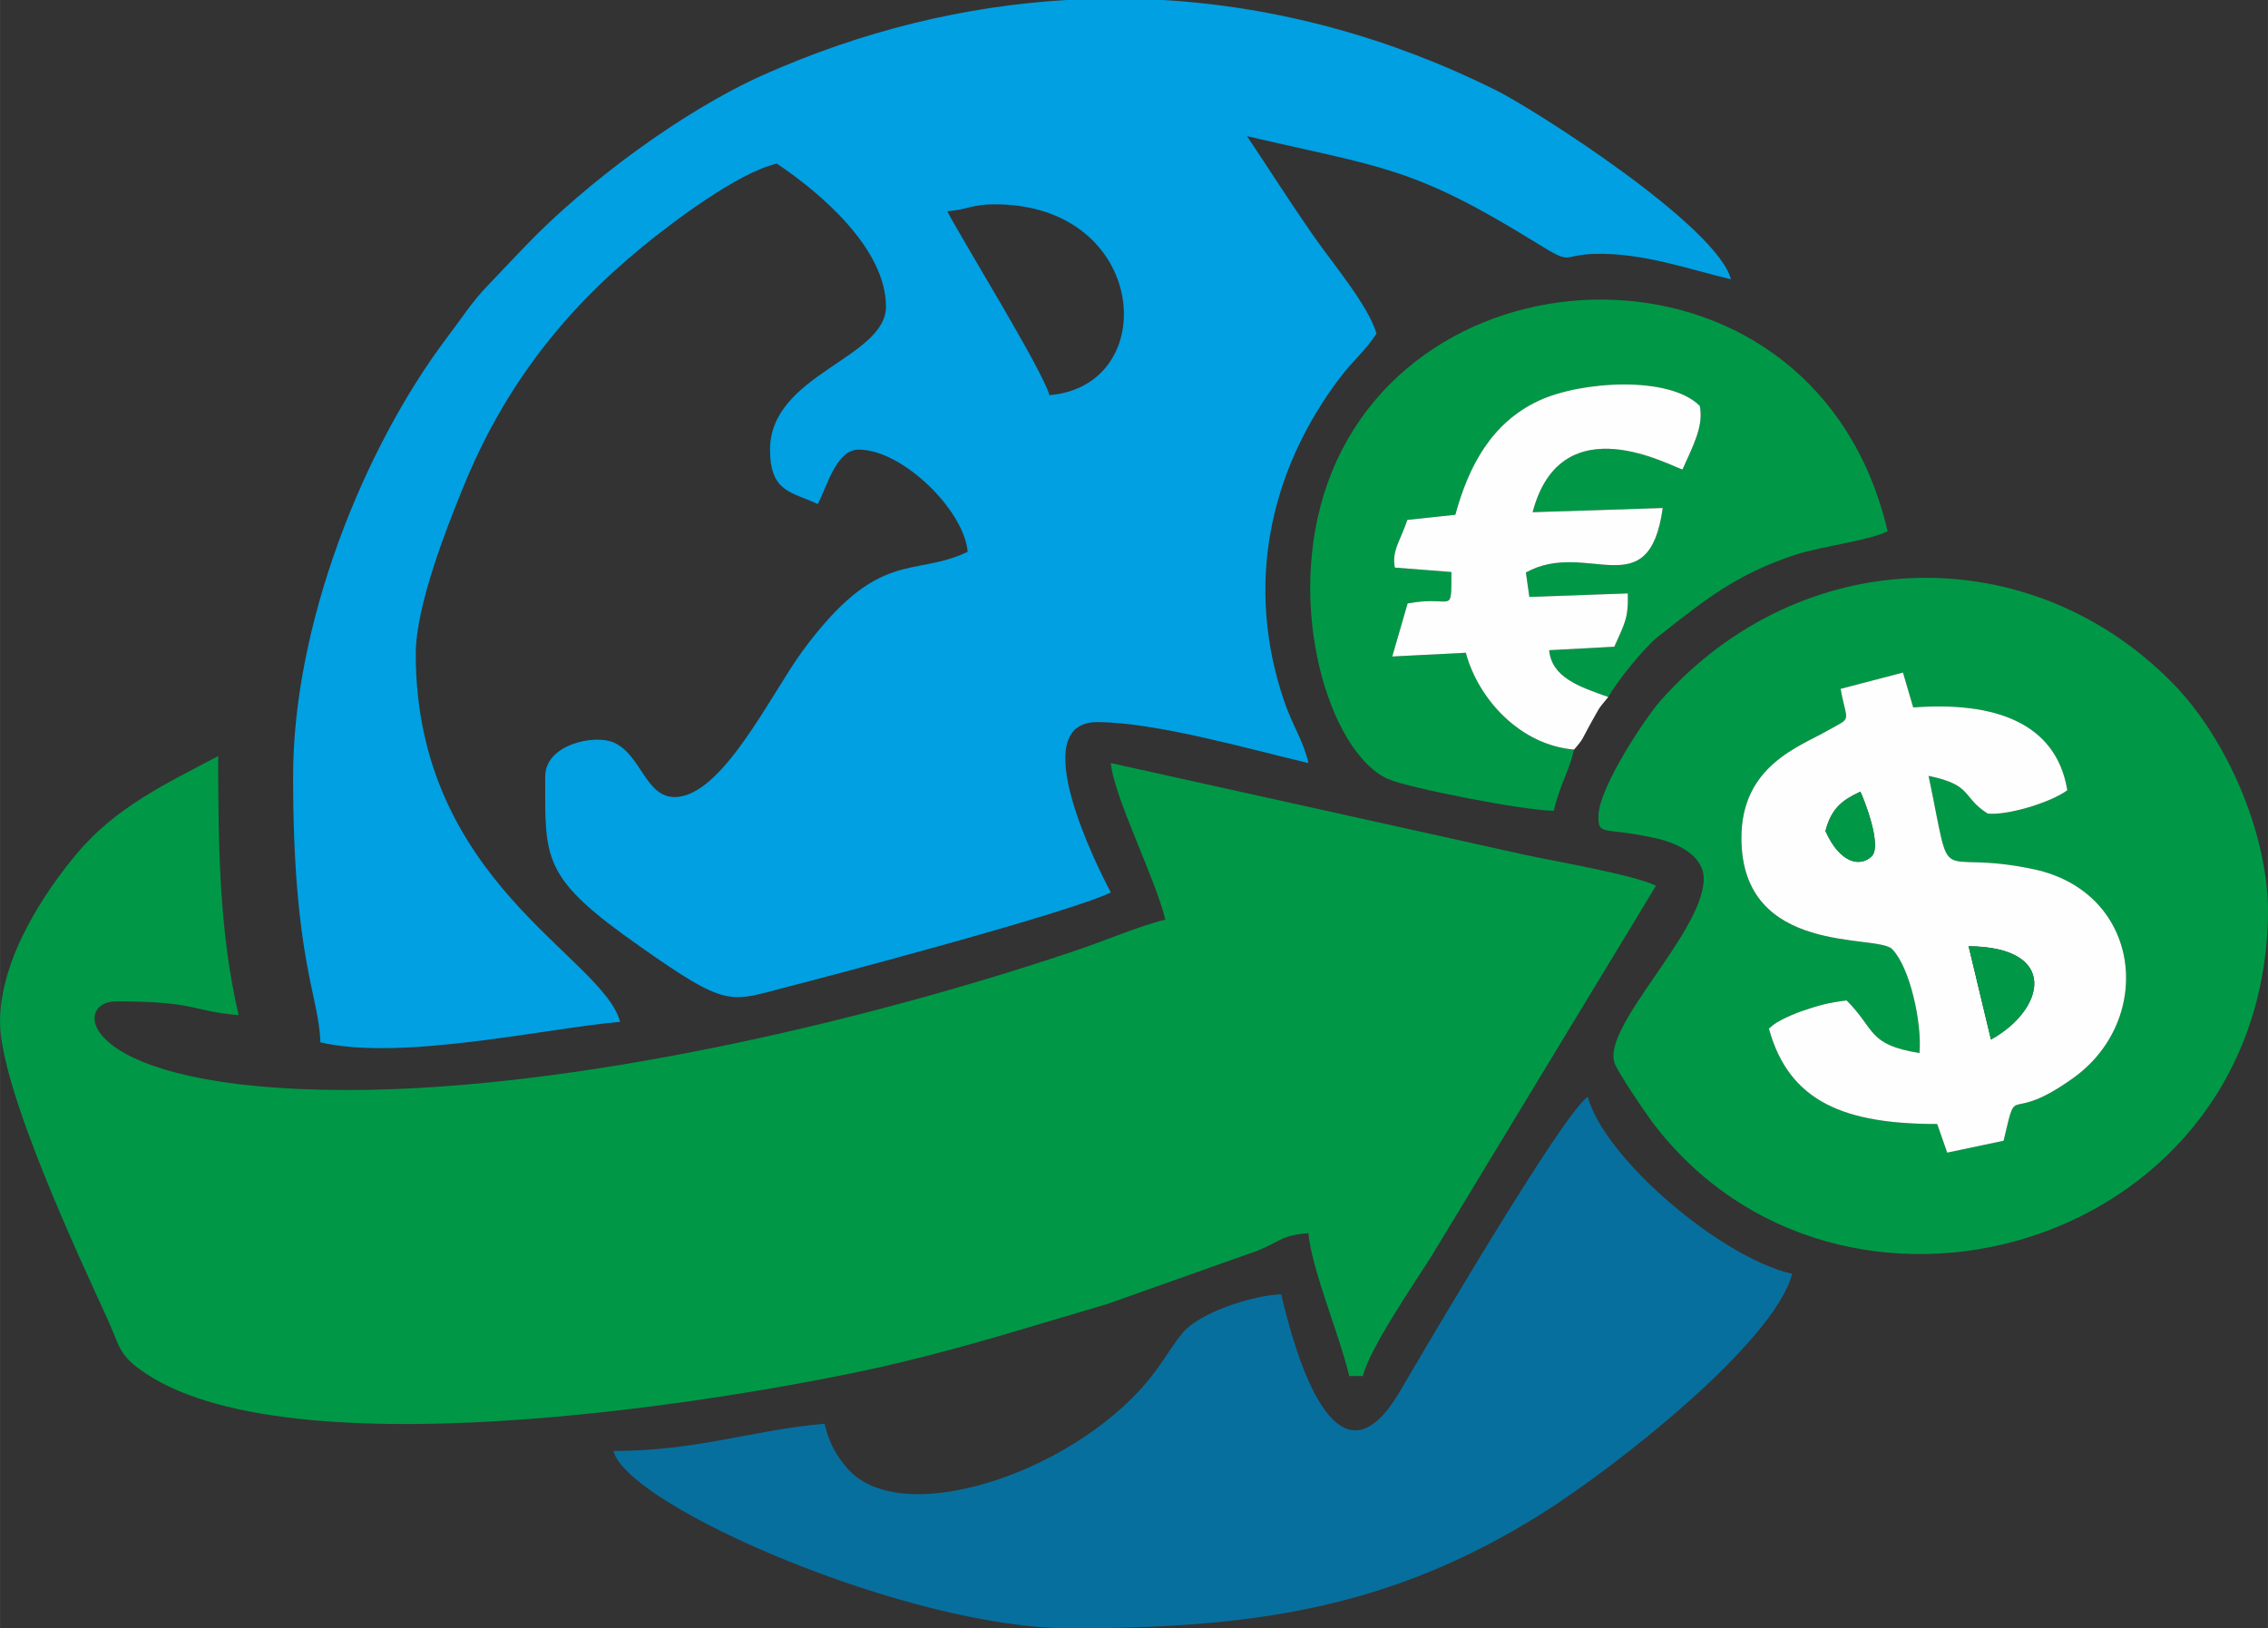 <?xml version="1.0" encoding="UTF-8"?>
<!DOCTYPE svg PUBLIC "-//W3C//DTD SVG 1.1//EN" "http://www.w3.org/Graphics/SVG/1.1/DTD/svg11.dtd">
<!-- Creator: CorelDRAW X7 -->
<svg xmlns="http://www.w3.org/2000/svg" xml:space="preserve" width="9.171in" height="6.586in" version="1.1" style="shape-rendering:geometricPrecision; text-rendering:geometricPrecision; image-rendering:optimizeQuality; fill-rule:evenodd; clip-rule:evenodd"
viewBox="0 0 9743 6997"
 xmlns:xlink="http://www.w3.org/1999/xlink">
 <rect x="0" y="0" width="9743" height="6997" fill="#333333" stroke="none"/>
 <defs>
  <style type="text/css">
   <![CDATA[
    .fil3 {fill:#FEFEFE}
    .fil2 {fill:#076F9E}
    .fil0 {fill:#00A0E3}
    .fil1 {fill:#009846}
   ]]>
  </style>
 </defs>
 <g id="Layer_x0020_1">
  <g id="_1736857807056">
   <path class="fil0" d="M4069 908c92,-8 104,-30 205,-30 661,0 720,780 234,820 -27,-103 -362,-646 -439,-790zm512 -908l415 0c488,29 973,159 1435,390 160,80 943,578 1005,810 -172,-40 -378,-115 -585,-109 -150,4 -89,53 -252,-48 -532,-329 -660,-322 -1242,-458 95,142 179,275 281,422 76,111 244,309 275,427 -50,76 -94,107 -159,192 -305,405 -403,893 -240,1379 39,117 83,171 107,274 -251,-59 -657,-176 -908,-176 -313,0 2,625 59,732 -185,89 -1207,359 -1406,410 -233,61 -245,84 -614,-176 -427,-299 -410,-373 -410,-732 0,-139 213,-183 295,-146 117,52 136,234 261,234 203,0 411,-437 547,-624 330,-451 478,-317 712,-430 -15,-178 -280,-439 -468,-439 -97,0 -135,157 -176,234 -111,-53 -205,-49 -205,-234 0,-324 498,-392 498,-615 0,-249 -283,-490 -469,-614 -168,39 -450,253 -578,358 -348,285 -601,615 -773,1042 -63,156 -200,497 -200,707 0,980 802,1298 878,1581 -312,26 -937,170 -1288,88 -4,-197 -117,-353 -117,-1142 0,-655 302,-1410 661,-1886 66,-87 107,-154 180,-229l157 -165c260,-271 675,-580 1022,-735 424,-189 862,-296 1302,-322z"/>
   <path class="fil1" d="M0 4391c0,288 346,1023 458,1269 60,130 47,161 168,242 664,443 2646,93 3215,-41 334,-79 599,-165 914,-257l648 -230c99,-40 101,-66 218,-75 13,156 135,440 175,614l59 0c28,-119 226,-406 298,-521l961 -1586c-100,-48 -422,-102 -569,-134l-1773 -393c12,143 194,501 234,673 -107,25 -265,93 -392,135 -908,306 -2154,597 -3121,597 -1166,0 -1190,-381 -995,-381 354,0 319,42 527,59 -80,-342 -88,-690 -88,-1113 -221,117 -440,219 -607,419 -134,160 -330,447 -330,723z"/>
   <path class="fil1" d="M7907 2960l268 -70 44 150c342,-26 614,61 662,356 -76,55 -261,109 -342,100 -113,-71 -61,-122 -254,-162 108,515 13,308 451,401 465,99 522,645 171,897 -284,204 -240,16 -294,246 -2,5 -3,16 -6,24l-242 51 -43 -123c-395,0 -636,-93 -723,-410 18,-15 21,-20 57,-39 19,-10 55,-26 84,-36 73,-25 116,-37 193,-46 125,125 89,190 313,226 11,-130 -41,-368 -117,-446 -60,-67 -648,33 -648,-478 0,-311 249,-392 371,-462 107,-61 83,-27 55,-179zm-588 816c0,229 -438,633 -383,792 13,38 126,205 160,251 799,1063 2607,563 2647,-870 10,-352 -176,-777 -411,-1015 -611,-621 -1591,-605 -2196,74 -67,74 -264,373 -269,493 -3,96 19,50 246,101 88,19 206,72 206,174z"/>
   <path class="fil2" d="M5504 5562c-119,3 -349,77 -422,164 -44,52 -75,109 -122,171 -310,416 -1077,685 -1318,415 -51,-57 -82,-117 -100,-194 -306,26 -544,117 -907,117 64,240 1270,762 1961,762 774,0 1370,-80 2026,-492 314,-197 998,-733 1077,-1031 -312,-72 -809,-501 -878,-761 -109,73 -709,1099 -809,1269 -272,460 -449,-165 -508,-420z"/>
   <path class="fil1" d="M6762 3221c-230,-19 -411,-215 -465,-416l-316 16 66 -228c198,-37 187,57 188,-135l-243 -19c-13,-73 20,-107 54,-205l206 -22c57,-209 155,-395 358,-490 179,-84 560,-110 692,22 18,86 -29,172 -74,273 -38,-5 -520,-288 -644,184l559 -18c-60,430 -325,132 -588,277l15 105 423 -15c3,109 -15,131 -58,229l-280 15c11,117 129,157 254,201 36,-65 153,-211 216,-261 204,-160 332,-265 587,-350 119,-38 313,-60 397,-101 -304,-1305 -2022,-1277 -2405,-209 -189,527 7,1160 258,1273 86,39 591,137 713,137 26,-113 64,-164 87,-263z"/>
   <path class="fil3" d="M8457 4066c392,4 328,273 96,401l-96 -401zm-615 -495c26,-100 75,-134 150,-169 13,26 95,231 49,277 -48,48 -136,33 -199,-108zm697 -75c81,9 266,-45 342,-100 -48,-295 -320,-382 -662,-356l-44 -150 -268 70c28,152 52,118 -55,179 -122,70 -371,151 -371,462 0,511 588,411 648,478 76,78 128,316 117,446 -224,-36 -188,-101 -313,-226 -77,9 -120,21 -193,46 -29,10 -65,26 -84,36 -36,19 -39,24 -57,39 87,317 328,410 723,410l43 123 242 -51c3,-8 4,-19 6,-24 54,-230 10,-42 294,-246 351,-252 294,-798 -171,-897 -438,-93 -343,114 -451,-401 193,40 141,91 254,162z"/>
   <path class="fil3" d="M6762 3221c42,-48 34,-45 69,-108 43,-75 28,-58 78,-118 -125,-44 -243,-84 -254,-201l280 -15c43,-98 61,-120 58,-229l-423 15 -15 -105c263,-145 528,153 588,-277l-559 18c124,-472 606,-189 644,-184 45,-101 92,-187 74,-273 -132,-132 -513,-106 -692,-22 -203,95 -301,281 -358,490l-206 22c-34,98 -67,132 -54,205l243 19c-1,192 10,98 -188,135l-66 228 316 -16c54,201 235,397 465,416z"/>
   <path class="fil1" d="M8553 4467c232,-128 296,-397 -96,-401l96 401z"/>
   <path class="fil1" d="M7842 3571c63,141 151,156 199,108 46,-46 -36,-251 -49,-277 -75,35 -124,69 -150,169z"/>
  </g>
 </g>
</svg>
